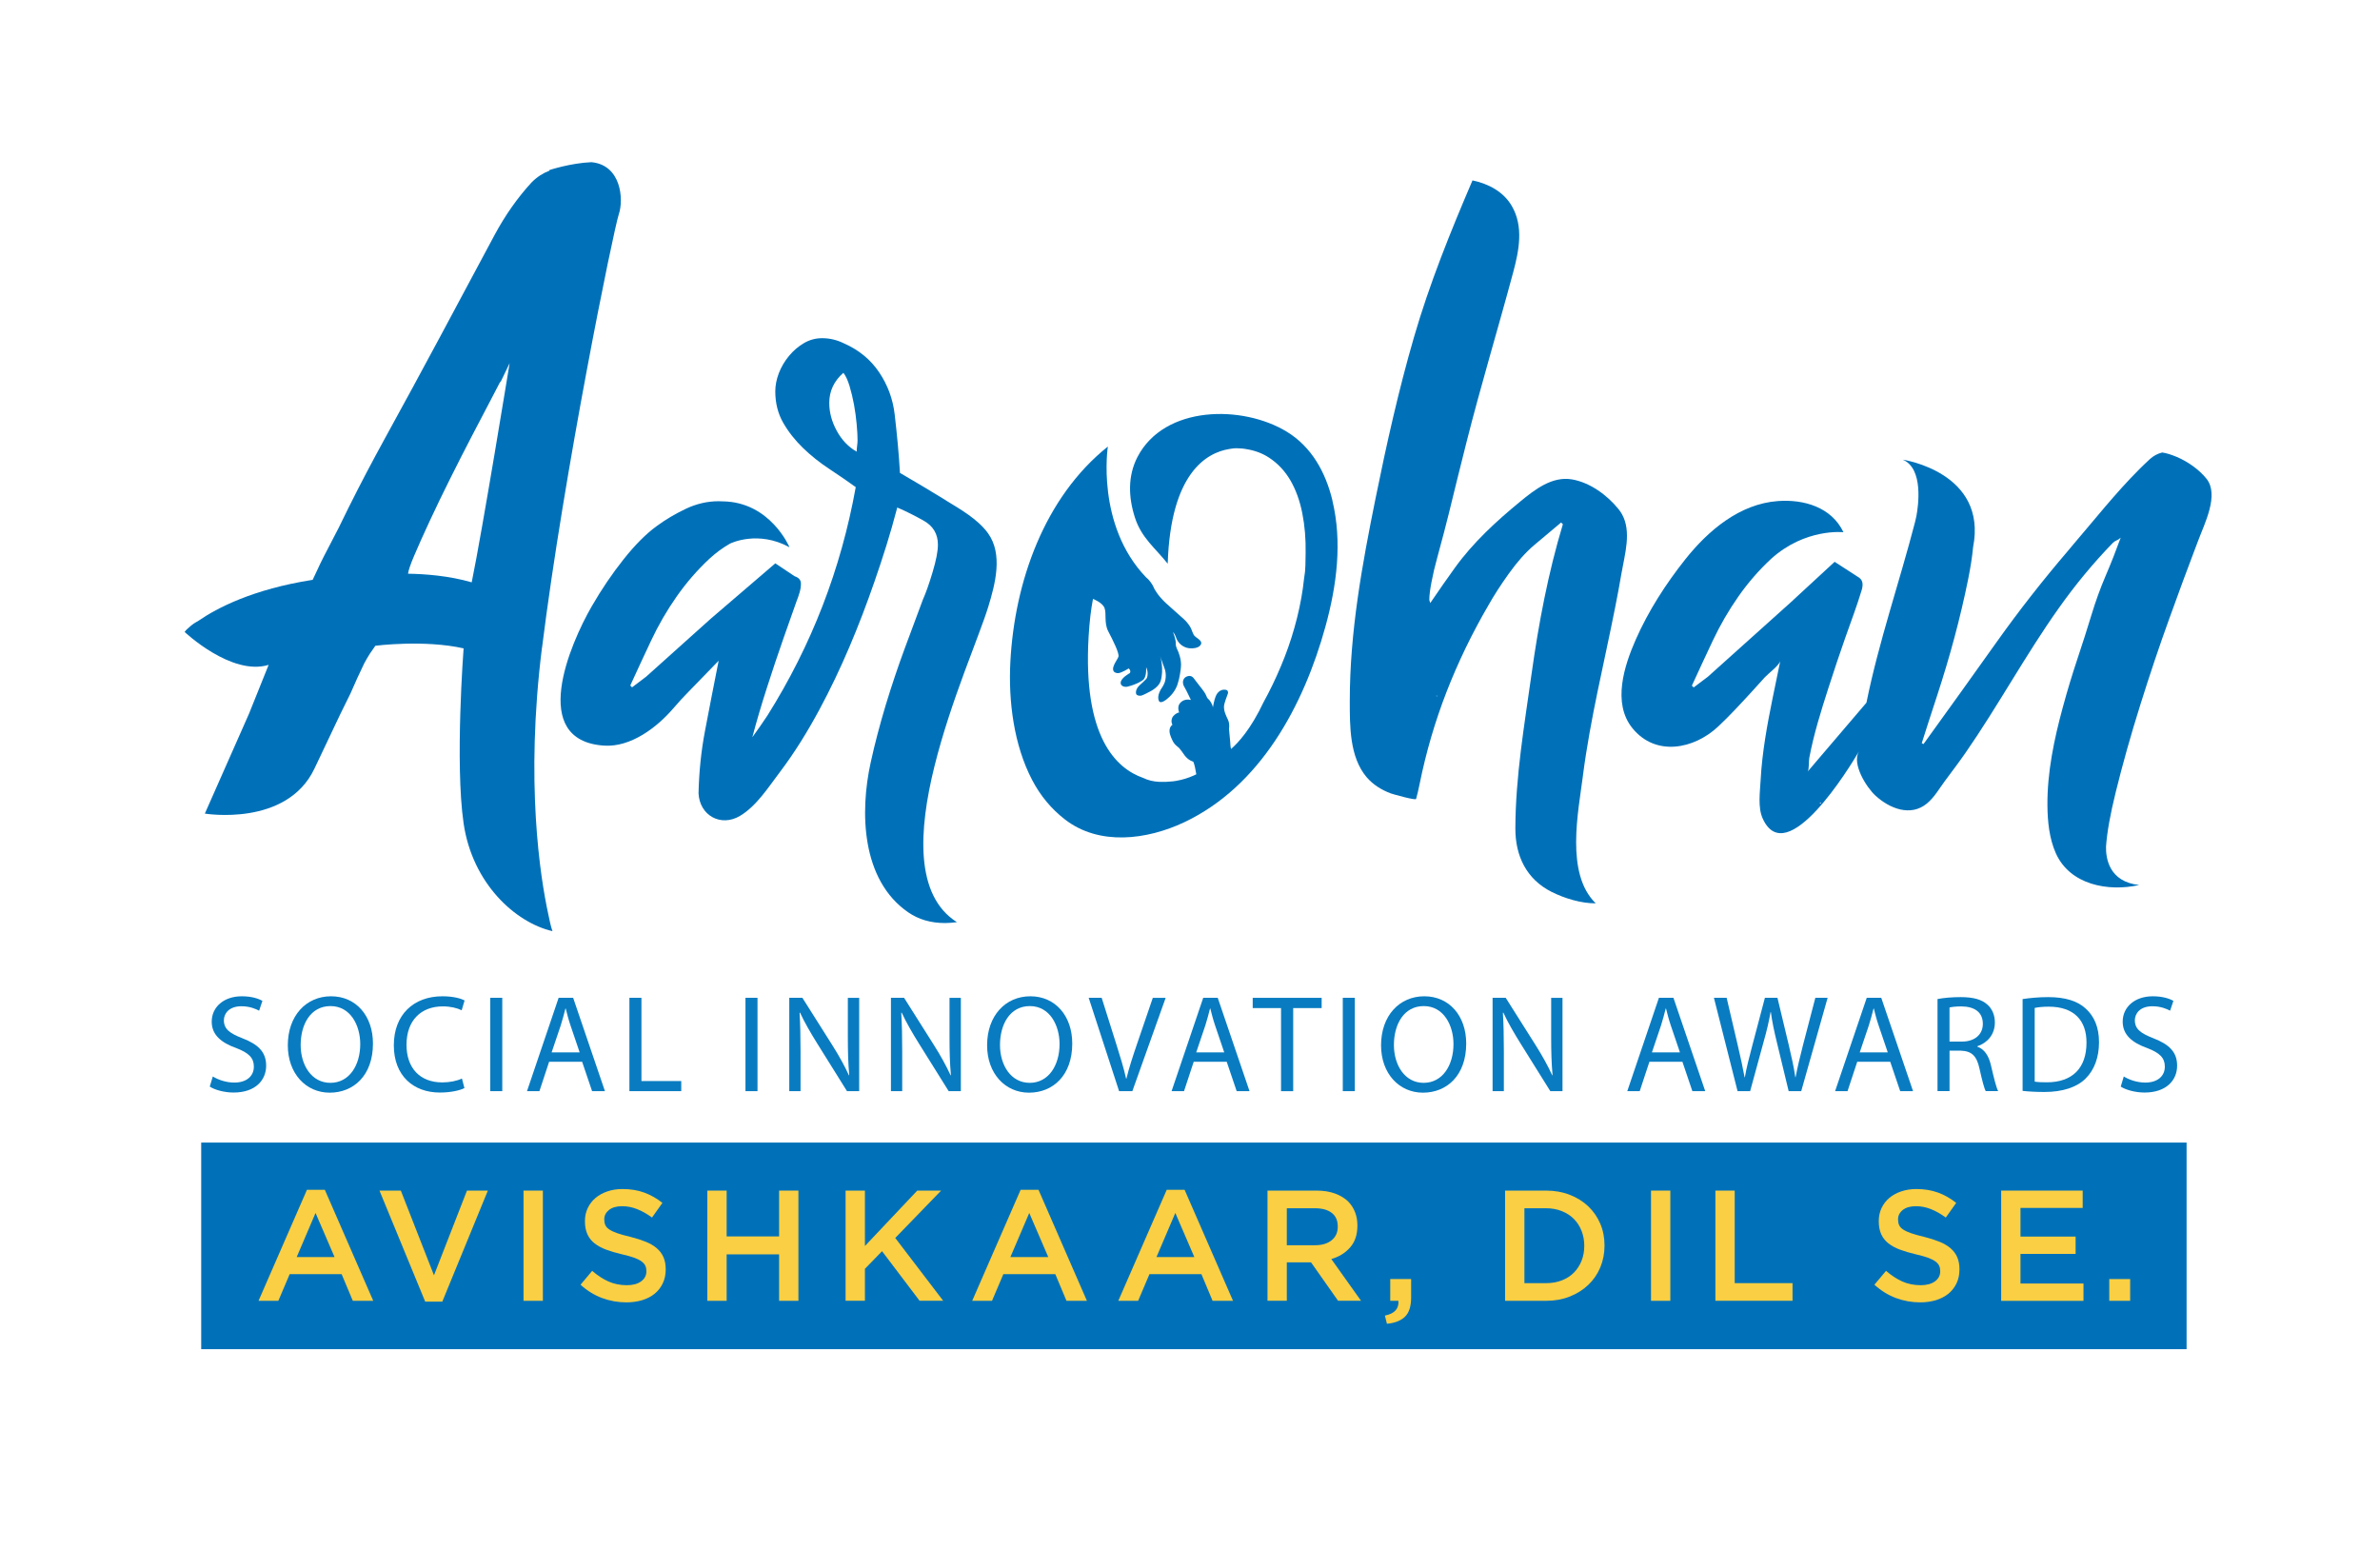 <svg width="304" height="198" viewBox="0 0 304 198" fill="none" xmlns="http://www.w3.org/2000/svg">
<path d="M279.295 145.928H25.7V172.315H279.295V145.928Z" fill="#0071B9"/>
<path d="M39.203 151.961H41.491L47.672 166.134H45.063L43.64 162.737H36.998L35.554 166.134H33.025L39.207 151.961H39.203ZM42.732 160.549L40.304 154.918L37.898 160.549H42.732Z" fill="#FACF44"/>
<path d="M48.471 152.062H51.198L55.433 162.881L59.647 152.062H62.315L56.497 166.24H54.31L48.471 152.062Z" fill="#FACF44"/>
<path d="M66.871 152.062H69.341V166.138H66.871V152.062Z" fill="#FACF44"/>
<path d="M80.015 166.337C78.93 166.337 77.895 166.151 76.903 165.783C75.911 165.414 74.995 164.848 74.154 164.082L75.641 162.313C76.325 162.906 77.013 163.354 77.718 163.671C78.419 163.984 79.208 164.145 80.078 164.145C80.842 164.145 81.446 163.98 81.894 163.654C82.341 163.324 82.565 162.901 82.565 162.377V162.339C82.565 162.085 82.523 161.861 82.434 161.666C82.345 161.471 82.185 161.289 81.953 161.112C81.721 160.938 81.4 160.778 80.99 160.629C80.581 160.481 80.049 160.333 79.394 160.185C78.647 160.012 77.98 159.813 77.397 159.593C76.814 159.373 76.329 159.102 75.932 158.789C75.535 158.476 75.235 158.091 75.028 157.634C74.821 157.177 74.716 156.627 74.716 155.984V155.942C74.716 155.337 74.834 154.787 75.079 154.283C75.32 153.78 75.649 153.353 76.071 152.997C76.493 152.642 76.996 152.363 77.587 152.164C78.174 151.961 78.816 151.863 79.512 151.863C80.543 151.863 81.467 152.016 82.29 152.316C83.114 152.616 83.886 153.056 84.609 153.632L83.283 155.502C82.641 155.032 82.003 154.673 81.374 154.427C80.745 154.178 80.112 154.055 79.47 154.055C78.748 154.055 78.186 154.216 77.785 154.537C77.384 154.859 77.182 155.256 77.182 155.722V155.76C77.182 156.026 77.228 156.268 77.321 156.475C77.414 156.682 77.587 156.873 77.844 157.038C78.098 157.207 78.44 157.363 78.866 157.511C79.293 157.659 79.85 157.812 80.534 157.973C81.269 158.159 81.919 158.37 82.481 158.594C83.042 158.823 83.515 159.102 83.895 159.428C84.275 159.758 84.562 160.139 84.748 160.574C84.934 161.01 85.031 161.518 85.031 162.093V162.131C85.031 162.787 84.908 163.379 84.659 163.9C84.41 164.424 84.068 164.864 83.625 165.228C83.181 165.588 82.654 165.863 82.037 166.053C81.421 166.239 80.745 166.337 80.01 166.337H80.015Z" fill="#FACF44"/>
<path d="M90.351 152.062H92.816V157.914H99.517V152.062H101.983V166.138H99.517V160.207H92.816V166.138H90.351V152.062Z" fill="#FACF44"/>
<path d="M108.008 152.062H110.478V159.14L117.162 152.062H120.21L114.35 158.112L120.472 166.133H117.461L112.665 159.8L110.478 162.051V166.133H108.008V152.058V152.062Z" fill="#FACF44"/>
<path d="M130.361 151.961H132.649L138.83 166.134H136.221L134.798 162.737H128.157L126.713 166.134H124.184L130.365 151.961H130.361ZM133.895 160.549L131.467 154.918L129.06 160.549H133.895Z" fill="#FACF44"/>
<path d="M149.023 151.961H151.311L157.493 166.134H154.883L153.46 162.737H146.819L145.375 166.134H142.846L149.027 151.961H149.023ZM152.553 160.549L150.125 154.918L147.718 160.549H152.553Z" fill="#FACF44"/>
<path d="M161.905 152.062H168.166C169.049 152.062 169.834 152.185 170.514 152.434C171.198 152.684 171.764 153.027 172.22 153.471C172.595 153.86 172.882 154.309 173.081 154.816C173.283 155.324 173.381 155.887 173.381 156.504V156.543C173.381 157.698 173.068 158.624 172.447 159.326C171.827 160.029 171.025 160.524 170.049 160.803L173.841 166.129H170.911L167.457 161.222H164.366V166.129H161.9V152.054L161.905 152.062ZM167.985 159.039C168.867 159.039 169.568 158.827 170.091 158.404C170.615 157.981 170.873 157.41 170.873 156.686V156.648C170.873 155.883 170.619 155.303 170.108 154.909C169.598 154.516 168.884 154.317 167.959 154.317H164.366V159.043H167.98L167.985 159.039Z" fill="#FACF44"/>
<path d="M176.894 168.025C178.126 167.784 178.701 167.153 178.62 166.134H177.578V163.358H180.246V165.711C180.246 166.836 179.984 167.653 179.465 168.165C178.941 168.672 178.173 168.977 177.155 169.07L176.894 168.025Z" fill="#FACF44"/>
<path d="M192.245 152.062H197.481C198.578 152.062 199.583 152.24 200.5 152.596C201.416 152.951 202.205 153.442 202.868 154.072C203.531 154.703 204.042 155.443 204.405 156.293C204.768 157.144 204.946 158.066 204.946 159.06V159.098C204.946 160.088 204.764 161.015 204.405 161.874C204.046 162.732 203.531 163.477 202.868 164.108C202.205 164.738 201.416 165.233 200.5 165.597C199.583 165.961 198.574 166.138 197.481 166.138H192.245V152.062ZM194.715 154.313V163.883H197.485C198.22 163.883 198.891 163.765 199.49 163.532C200.094 163.299 200.605 162.969 201.027 162.546C201.45 162.123 201.775 161.62 202.011 161.04C202.243 160.456 202.362 159.822 202.362 159.141V159.102C202.362 158.417 202.243 157.782 202.011 157.194C201.779 156.606 201.45 156.099 201.027 155.676C200.605 155.252 200.094 154.922 199.49 154.681C198.887 154.44 198.22 154.317 197.485 154.317H194.715V154.313Z" fill="#FACF44"/>
<path d="M210.887 152.062H213.352V166.138H210.887V152.062Z" fill="#FACF44"/>
<path d="M219.111 152.062H221.577V163.883H228.962V166.133H219.111V152.058V152.062Z" fill="#FACF44"/>
<path d="M245.28 166.337C244.195 166.337 243.161 166.151 242.169 165.783C241.181 165.414 240.264 164.848 239.42 164.082L240.906 162.313C241.59 162.906 242.283 163.354 242.983 163.671C243.684 163.984 244.47 164.145 245.339 164.145C246.104 164.145 246.707 163.98 247.155 163.654C247.603 163.324 247.826 162.901 247.826 162.377V162.339C247.826 162.085 247.784 161.861 247.695 161.666C247.607 161.471 247.446 161.289 247.214 161.112C246.982 160.938 246.657 160.778 246.251 160.629C245.842 160.481 245.31 160.333 244.655 160.185C243.908 160.012 243.241 159.813 242.658 159.593C242.076 159.373 241.586 159.102 241.193 158.789C240.801 158.476 240.497 158.091 240.29 157.634C240.083 157.177 239.977 156.627 239.977 155.984V155.942C239.977 155.337 240.1 154.787 240.336 154.283C240.577 153.78 240.906 153.353 241.328 152.997C241.751 152.642 242.253 152.363 242.844 152.164C243.435 151.965 244.077 151.863 244.769 151.863C245.8 151.863 246.724 152.016 247.548 152.316C248.371 152.616 249.144 153.056 249.866 153.632L248.54 155.502C247.898 155.032 247.261 154.673 246.636 154.427C246.007 154.178 245.373 154.055 244.727 154.055C244.005 154.055 243.444 154.216 243.043 154.537C242.641 154.859 242.439 155.256 242.439 155.722V155.76C242.439 156.026 242.485 156.268 242.578 156.475C242.671 156.682 242.844 156.873 243.102 157.038C243.355 157.207 243.697 157.363 244.123 157.511C244.55 157.659 245.107 157.812 245.787 157.973C246.522 158.159 247.172 158.37 247.733 158.594C248.295 158.823 248.768 159.102 249.148 159.428C249.528 159.758 249.815 160.139 250.001 160.574C250.187 161.01 250.284 161.518 250.284 162.093V162.131C250.284 162.787 250.161 163.379 249.912 163.9C249.663 164.424 249.321 164.864 248.878 165.228C248.434 165.588 247.907 165.863 247.294 166.053C246.678 166.239 246.002 166.337 245.268 166.337H245.28Z" fill="#FACF44"/>
<path d="M255.612 152.062H266.024V154.275H258.078V157.935H265.121V160.147H258.078V163.93H266.126V166.142H255.612V152.067V152.062Z" fill="#FACF44"/>
<path d="M269.419 163.362H272.087V166.138H269.419V163.362Z" fill="#FACF44"/>
<path d="M182.868 59.306C182.868 59.306 182.932 59.091 183.062 58.71C182.923 59.082 182.868 59.306 182.868 59.306Z" fill="#0071B9"/>
<path d="M281.829 61.134C281.377 60.567 280.811 60.043 280.136 59.548C279.456 59.057 278.763 58.663 278.046 58.359C277.328 58.059 276.707 57.868 276.179 57.792C275.576 57.944 275.052 58.228 274.6 58.642C274.148 59.057 273.697 59.493 273.245 59.941C270.196 62.996 267.515 66.402 264.708 69.676C264.513 69.905 264.311 70.146 264.104 70.4C260.903 74.144 257.884 77.994 255.064 81.958C251.978 86.299 248.853 90.657 245.691 95.031L245.467 94.917C245.99 93.258 246.653 91.219 247.443 88.803C249.035 83.942 250.382 78.992 251.395 73.979C251.699 72.473 251.91 71.111 252.024 69.9C253.911 60.301 243.031 58.706 243.031 58.706C245.737 59.827 245.015 64.675 244.787 65.898C244.728 66.156 244.677 66.418 244.61 66.681C242.613 74.381 239.982 81.95 238.403 89.747C238.403 89.747 230.93 98.5 230.896 98.543C231.094 98.31 231.027 97.18 231.099 96.812C231.673 93.77 232.606 90.792 233.552 87.852C234.265 85.626 234.983 83.494 235.697 81.459C236.402 79.449 237.166 77.452 237.782 75.413C237.964 74.817 238.027 74.152 237.449 73.763L237.331 73.687L234.341 71.754L229.11 76.581C229.068 76.623 229.026 76.665 228.983 76.708L228.591 77.059L218.141 86.439L216.334 87.797L216.106 87.572C216.933 85.762 217.82 83.858 218.761 81.857C219.703 79.86 220.796 77.973 222.038 76.196C223.279 74.423 224.672 72.82 226.218 71.385C230.592 67.421 235.469 67.975 235.469 67.975C233.94 64.769 230.406 63.753 227.1 63.994C222.202 64.354 218.191 67.751 215.261 71.441C212.774 74.571 210.553 78.023 208.936 81.687C207.467 85.021 205.917 89.793 208.506 92.996C211.474 96.668 216.388 95.687 219.471 92.785C220.927 91.414 222.295 89.937 223.646 88.465C224.246 87.814 224.833 87.149 225.432 86.493C225.846 86.041 227.286 84.971 227.4 84.399C226.75 87.653 225.981 91.029 225.462 94.359C225.192 96.097 224.981 97.853 224.888 99.613C224.808 101.128 224.508 103.125 225.154 104.546C228.194 111.248 236.313 97.912 237.44 95.979C236.507 97.582 238.428 100.582 239.539 101.602C241.333 103.252 244.031 104.36 246.134 102.617C247.084 101.83 247.705 100.717 248.427 99.744C249.305 98.555 250.204 97.383 251.044 96.169C255.233 90.132 258.712 83.663 262.976 77.664C265.083 74.686 267.38 71.91 269.867 69.346C270.019 69.198 270.188 69.084 270.374 69.008C270.56 68.936 270.728 68.822 270.88 68.669C270.277 70.328 269.639 71.952 268.959 73.535C268.28 75.121 267.676 76.78 267.152 78.514C266.624 80.249 266.025 82.136 265.345 84.171C264.665 86.21 264.045 88.266 263.483 90.339C262.377 94.401 261.49 98.627 261.52 102.858C261.537 104.902 261.752 107.08 262.588 108.963C264.387 113.008 269.263 113.922 273.241 113.033C269.382 112.627 268.972 109.598 269.006 108.134C269.128 106.34 269.542 104 270.264 101.094C271.13 97.587 272.164 93.906 273.372 90.06C274.575 86.21 275.816 82.517 277.1 78.971C278.379 75.426 279.397 72.672 280.148 70.709C280.3 70.332 280.503 69.786 280.769 69.067C281.554 66.93 283.496 63.22 281.841 61.147L281.829 61.134ZM232.585 102.613H232.416C232.416 102.613 232.424 102.604 232.424 102.6C232.45 102.592 232.471 102.579 232.471 102.554C232.471 102.537 232.479 102.524 232.496 102.515C232.496 102.515 232.496 102.515 232.5 102.511C232.517 102.503 232.547 102.499 232.585 102.499V102.613ZM233.315 101.521C233.315 101.521 233.336 101.496 233.349 101.479H233.379L233.32 101.521H233.315Z" fill="#0071B9"/>
<path d="M202.194 99.021C203.131 91.774 204.909 84.675 206.319 77.512C206.602 76.082 206.872 74.648 207.117 73.21C207.526 70.815 208.426 67.908 207.176 65.67C207.058 65.459 206.918 65.251 206.758 65.053C205.322 63.255 203.093 61.621 200.792 61.228C198.242 60.792 196.017 62.548 194.172 64.063C191.106 66.584 188.172 69.275 185.841 72.507C184.862 73.865 183.806 75.376 182.679 77.034C182.679 76.958 182.658 76.882 182.624 76.806C182.586 76.734 182.569 76.658 182.569 76.581C182.569 76.053 182.662 75.299 182.852 74.318C183.038 73.336 183.282 72.3 183.586 71.204C183.886 70.113 184.169 69.055 184.435 68.035C184.697 67.016 184.904 66.208 185.056 65.603C185.807 62.51 186.563 59.472 187.315 56.494C189.16 49.187 191.351 41.978 193.302 34.701C194.032 31.972 194.619 28.943 193.124 26.341C192.06 24.484 190.122 23.468 188.083 23.041C185.263 29.628 182.594 36.216 180.597 43.108C178.638 49.86 177.105 56.731 175.708 63.618C173.977 72.156 172.41 80.74 172.41 89.481C172.41 92.692 172.364 96.686 174.568 99.271C175.387 100.227 176.48 100.896 177.65 101.336C177.874 101.42 180.821 102.258 180.88 102.042C181.028 101.513 181.18 100.87 181.332 100.117C182.159 96.043 183.308 92.121 184.777 88.347C186.246 84.573 188.032 80.876 190.144 77.258C190.823 76.053 191.685 74.711 192.74 73.239C193.796 71.767 194.847 70.578 195.903 69.673L199.403 66.732L199.627 66.956C197.744 73.184 196.532 79.636 195.628 86.075C194.708 92.629 193.58 99.157 193.559 105.795C193.547 109.315 194.978 112.302 198.2 113.918C199.842 114.739 201.974 115.39 203.824 115.373C199.935 111.578 201.586 103.764 202.198 99.017L202.194 99.021ZM183.477 88.918V88.863C183.477 88.863 183.489 88.834 183.494 88.821L183.591 88.918H183.477Z" fill="#0071B9"/>
<path d="M120.827 63.906C118.872 62.705 116.909 61.533 114.954 60.399C114.878 59.121 114.785 57.869 114.671 56.667C114.562 55.457 114.426 54.214 114.279 52.927C114.051 50.968 113.392 49.179 112.298 47.554C111.209 45.934 109.723 44.707 107.836 43.873C106.936 43.421 105.99 43.192 105.015 43.192C104.183 43.192 103.415 43.4 102.701 43.814C101.984 44.233 101.342 44.779 100.78 45.456C100.219 46.137 99.784 46.873 99.48 47.664C99.18 48.456 99.028 49.234 99.028 49.983C99.028 51.493 99.37 52.83 100.041 54.002C100.721 55.178 101.566 56.244 102.583 57.23C103.605 58.212 104.711 59.096 105.919 59.887C107.118 60.682 108.249 61.457 109.305 62.214C107.418 72.698 103.656 82.433 98.01 91.41C97.373 92.371 96.735 93.276 96.098 94.156C96.626 92.163 97.242 90.065 97.956 87.848C98.669 85.623 99.387 83.486 100.1 81.451C100.814 79.412 101.359 77.872 101.739 76.81C101.891 76.433 102.022 76.053 102.131 75.676C102.245 75.3 102.304 74.919 102.304 74.542C102.304 74.077 102.022 73.768 101.498 73.595L99.032 71.949L90.765 79.04L82.536 86.422L80.733 87.785L80.505 87.556C81.328 85.75 82.215 83.842 83.157 81.841C84.098 79.839 85.188 77.957 86.433 76.184C87.674 74.411 89.068 72.808 90.609 71.369C91.415 70.625 92.285 69.982 93.227 69.44C93.412 69.347 96.845 67.714 100.844 69.893C100.844 69.893 98.407 64.097 92.298 64.033C92.129 64.02 91.96 64.016 91.791 64.016C90.364 64.016 88.971 64.338 87.615 64.977C86.256 65.624 85.014 66.356 83.891 67.185C82.532 68.167 81.126 69.58 79.656 71.428C78.183 73.277 76.832 75.278 75.59 77.428C72.795 82.263 67.48 94.6 77.169 95.231C80.56 95.451 83.883 92.933 85.981 90.497C86.695 89.667 87.349 88.948 87.953 88.347L91.795 84.387C91.192 87.404 90.613 90.403 90.043 93.386C89.549 95.984 89.287 98.637 89.224 101.323C89.368 104.162 92.074 105.655 94.514 104.209C96.642 102.948 98.179 100.494 99.649 98.565C101.528 96.077 103.166 93.407 104.644 90.666C107.464 85.441 109.74 79.924 111.686 74.318C112.746 71.259 113.738 68.162 114.553 65.023C114.557 65.01 114.604 64.837 114.604 64.816C114.604 64.816 114.608 64.816 114.612 64.816C114.663 64.837 114.709 64.875 114.747 64.922C114.667 64.858 114.616 64.82 114.612 64.816C114.616 64.816 114.621 64.82 114.633 64.829C115.676 65.277 116.804 65.835 117.998 66.508C119.198 67.189 119.801 68.205 119.801 69.567C119.801 70.4 119.573 71.568 119.122 73.074C118.67 74.585 118.256 75.752 117.88 76.586C117.2 78.392 116.428 80.47 115.566 82.805C114.701 85.149 113.89 87.561 113.134 90.048C112.387 92.54 111.741 94.973 111.222 97.35C109.816 103.688 110.002 112.395 116.018 116.529C117.336 117.434 118.898 117.891 120.705 117.891C121.157 117.891 121.663 117.849 122.229 117.781C111.492 110.969 124.015 84.785 126.236 77.487C127.118 74.597 128.14 70.781 126.19 68.091C124.876 66.28 122.605 65.01 120.81 63.906H120.827ZM109.482 56.947C109.44 57.213 109.423 57.459 109.423 57.687C108.368 57.082 107.519 56.198 106.881 55.026C106.244 53.858 105.923 52.669 105.923 51.464C105.923 49.957 106.522 48.671 107.726 47.614C108.026 47.99 108.287 48.561 108.515 49.31C108.743 50.067 108.929 50.858 109.085 51.688C109.237 52.521 109.347 53.35 109.423 54.175C109.499 55.009 109.537 55.686 109.537 56.215C109.537 56.443 109.516 56.684 109.478 56.947H109.482Z" fill="#0071B9"/>
<path d="M69.236 82.72C72.035 60.288 78.377 29.323 79.04 27.369C79.694 25.435 79.335 21.061 75.535 20.714C72.837 20.832 70.177 21.721 70.177 21.721L70.165 21.805C69.362 22.11 68.606 22.588 67.918 23.278C66.111 25.241 64.532 27.483 63.172 30.013C58.528 38.682 53.913 47.372 49.167 55.986C48.34 57.496 47.546 58.968 46.794 60.398C46.043 61.833 45.287 63.305 44.536 64.811C43.708 66.55 42.843 68.263 41.939 69.96C41.221 71.31 40.562 72.68 39.938 74.055C32.266 75.257 27.685 77.681 25.401 79.251C24.961 79.488 24.598 79.733 24.32 79.978C23.944 80.283 23.699 80.528 23.585 80.715C23.585 80.715 29.568 86.375 34.314 84.916C34.314 84.916 32.401 89.675 31.806 91.156L30.872 93.267L26.165 103.912C26.165 103.912 36.602 105.651 40.161 98.175C41.369 95.645 42.484 93.284 43.438 91.27C43.873 90.374 44.316 89.477 44.764 88.575C45.047 87.954 45.325 87.315 45.608 86.672C46.174 85.47 46.503 84.768 46.52 84.73C46.744 84.311 46.984 83.896 47.246 83.486L47.947 82.475C47.947 82.475 54.179 81.675 59.216 82.809C59.216 82.809 58.097 97.464 59.216 105.152C60.335 112.839 65.824 117.831 70.566 118.927C70.363 118.322 70.19 117.582 70.029 116.744C69.012 112.035 67.078 99.931 69.227 82.72H69.236ZM60.259 74.377C57.363 73.531 54.268 73.307 52.119 73.273C52.169 72.854 52.427 72.088 52.9 70.98C53.428 69.736 54.086 68.263 54.876 66.567C55.665 64.87 56.531 63.077 57.472 61.19C58.414 59.303 59.334 57.496 60.238 55.757C61.142 54.023 61.948 52.474 62.666 51.116C63.206 50.092 63.624 49.284 63.928 48.692C63.92 48.751 63.911 48.815 63.899 48.874L65.094 46.386C65.094 46.386 61.598 67.845 60.251 74.377H60.259Z" fill="#0071B9"/>
<path d="M170.193 63.914C169.324 60.313 167.529 57.064 164.354 55.131C158.713 51.7 148.736 51.738 145.295 58.359C144.02 60.817 144.138 63.554 144.974 66.127C145.81 68.707 147.554 69.985 149.154 71.995C149.521 60.373 154.153 57.822 156.986 57.352C157.354 57.272 157.734 57.238 158.135 57.255C158.173 57.255 158.207 57.259 158.24 57.263C158.815 57.276 159.165 57.356 159.165 57.356C160.263 57.525 161.242 57.889 162.099 58.452C163.218 59.188 164.126 60.153 164.823 61.35C165.519 62.547 166.026 63.948 166.343 65.547C166.659 67.146 166.803 68.843 166.769 70.637C166.761 71.178 166.748 71.711 166.74 72.232C166.731 72.752 166.672 73.302 166.571 73.882C166.402 75.502 166.106 77.169 165.68 78.887C165.253 80.6 164.726 82.271 164.097 83.892C163.463 85.516 162.754 87.09 161.96 88.626C161.779 88.977 161.593 89.32 161.407 89.658C159.752 93.161 158.143 94.887 157.244 95.657C157.21 95.522 157.176 95.365 157.164 95.179C157.172 94.917 156.978 93.271 156.986 93.123C157.067 92.548 156.953 92.125 156.847 91.917C156.273 90.758 156.345 90.428 156.345 90.195C156.349 89.882 156.746 88.808 156.826 88.626C156.931 88.355 156.779 88.152 156.657 88.122C155.728 87.902 155.344 88.765 155.276 88.952C155.091 89.387 154.922 90.352 154.922 90.352C154.892 89.997 154.559 89.489 154.44 89.379C154.339 89.273 154.187 89.189 154.09 88.884C153.98 88.575 153.625 88.097 153.503 87.953C153.376 87.826 152.739 86.946 152.473 86.62C152.004 86.015 151.358 86.54 151.358 86.54C150.965 86.908 151.079 87.433 151.307 87.784C151.519 88.131 152.114 89.396 152.114 89.396C151.139 89.163 150.678 89.832 150.607 89.98C150.379 90.454 150.615 91.004 150.615 91.004C150.286 91.008 149.847 91.431 149.766 91.596C149.488 92.142 149.758 92.569 149.758 92.569C149.64 92.641 149.547 92.747 149.462 92.928C149.23 93.483 149.568 94.143 149.707 94.456C149.99 95.133 150.408 95.332 150.623 95.547C150.818 95.776 151.151 96.233 151.307 96.47C151.818 97.151 152.418 97.278 152.418 97.278C152.46 97.371 152.578 97.697 152.625 97.938C152.654 98.073 152.735 98.5 152.806 98.89C152.701 98.94 152.599 98.995 152.494 99.042C151.793 99.359 151.058 99.584 150.294 99.719C150.294 99.719 150.129 99.757 149.842 99.787C149.821 99.787 149.8 99.791 149.779 99.795C149.745 99.795 149.707 99.803 149.669 99.803C149.158 99.859 148.639 99.88 148.103 99.859C147.33 99.825 146.642 99.66 146.03 99.359C142.542 98.149 138.299 94.088 139.05 81.298C139.164 79.382 139.354 77.799 139.608 76.492C139.608 76.492 140.807 76.94 141.081 77.651C141.356 78.362 141.001 79.568 141.563 80.642C142.124 81.713 143.007 83.452 142.859 83.883C142.711 84.315 141.769 85.389 142.373 85.863C142.525 85.944 142.698 85.99 142.871 85.969C143.311 85.91 144.176 85.372 144.176 85.372C144.535 85.719 144.303 85.977 144.303 85.977C144.176 86.028 144.109 86.096 143.906 86.231C143.268 86.659 143.121 87.069 143.142 87.238C143.167 87.737 143.843 87.767 144.058 87.687C145.211 87.399 145.954 86.929 146.101 86.752C146.477 86.265 146.397 85.22 146.397 85.22C146.667 85.715 146.625 86.447 146.427 86.697C146.211 86.942 145.827 87.28 145.654 87.437C144.974 88.017 145.059 88.584 145.173 88.71C145.379 88.909 145.713 88.871 145.857 88.82C145.996 88.787 146.823 88.372 147.06 88.232C147.909 87.742 148.187 87.209 148.251 86.98C148.707 85.453 148.2 83.815 148.2 83.815C148.305 84.205 148.707 85.207 148.791 85.491C148.981 86.096 148.93 86.874 148.681 87.361C148.618 87.543 148.255 88.084 148.255 88.084C147.714 89.045 148.023 89.578 148.12 89.637C148.394 89.819 148.994 89.349 149.087 89.256C150.125 88.431 150.404 87.424 150.442 87.285C150.674 86.616 150.813 85.525 150.835 85.267C150.97 84.192 150.433 83.075 150.433 83.075C150.307 82.83 150.172 82.483 150.176 82.237C150.231 81.687 149.825 80.735 149.825 80.735C149.999 80.875 150.151 81.209 150.248 81.497C150.661 82.584 151.683 82.779 151.903 82.796C153.241 82.897 153.495 82.28 153.427 82.051C153.347 81.7 152.836 81.48 152.608 81.247C152.367 81.01 152.249 80.486 152.101 80.202C151.696 79.432 151.029 78.908 150.873 78.772C150.459 78.392 149.361 77.423 148.943 77.046C147.854 76.043 147.444 75.189 147.444 75.189C147.212 74.605 146.785 74.042 146.359 73.708C139.967 67.011 141.508 57.035 141.508 57.035C133.384 63.52 129.593 74.343 129.056 84.509C128.79 89.535 129.487 95.124 131.839 99.626C132.89 101.631 134.279 103.307 136.015 104.652C140.41 108.062 146.498 107.258 151.231 105.033C161.006 100.43 166.529 90.081 169.303 80.016C170.738 74.808 171.473 69.245 170.185 63.922L170.193 63.914Z" fill="#0071B9"/>
<path d="M27.182 137.487C27.871 137.91 28.875 138.265 29.935 138.265C31.506 138.265 32.426 137.432 32.426 136.23C32.426 135.118 31.789 134.479 30.184 133.861C28.242 133.171 27.043 132.165 27.043 130.481C27.043 128.623 28.58 127.244 30.89 127.244C32.105 127.244 32.992 127.528 33.52 127.828L33.098 129.085C32.709 128.873 31.916 128.518 30.839 128.518C29.213 128.518 28.597 129.491 28.597 130.303C28.597 131.416 29.319 131.966 30.961 132.605C32.975 133.383 33.997 134.356 33.997 136.108C33.997 137.948 32.638 139.539 29.83 139.539C28.681 139.539 27.427 139.205 26.794 138.777L27.182 137.487Z" fill="#097CC1"/>
<path d="M47.639 133.277C47.639 137.381 45.148 139.556 42.112 139.556C39.077 139.556 36.763 137.115 36.763 133.506C36.763 129.719 39.11 127.244 42.29 127.244C45.469 127.244 47.639 129.74 47.639 133.277ZM38.405 133.472C38.405 136.019 39.782 138.299 42.201 138.299C44.62 138.299 46.014 136.053 46.014 133.345C46.014 130.976 44.776 128.496 42.218 128.496C39.659 128.496 38.405 130.849 38.405 133.468V133.472Z" fill="#097CC1"/>
<path d="M59.322 138.972C58.757 139.255 57.629 139.539 56.181 139.539C52.829 139.539 50.304 137.415 50.304 133.506C50.304 129.596 52.829 127.244 56.519 127.244C58.001 127.244 58.938 127.561 59.343 127.773L58.972 129.03C58.389 128.746 57.562 128.535 56.569 128.535C53.779 128.535 51.925 130.32 51.925 133.451C51.925 136.37 53.601 138.244 56.498 138.244C57.435 138.244 58.385 138.05 59.006 137.749L59.322 138.968V138.972Z" fill="#097CC1"/>
<path d="M64.156 127.438V139.361H62.619V127.438H64.156Z" fill="#097CC1"/>
<path d="M70.139 135.612L68.902 139.361H67.314L71.355 127.438H73.209L77.27 139.361H75.628L74.357 135.612H70.139ZM74.04 134.411L72.875 130.98C72.609 130.201 72.436 129.495 72.259 128.805H72.225C72.048 129.512 71.853 130.239 71.625 130.963L70.46 134.411H74.045H74.04Z" fill="#097CC1"/>
<path d="M80.395 127.438H81.932V138.07H87.016V139.361H80.395V127.438Z" fill="#097CC1"/>
<path d="M96.757 127.438V139.361H95.22V127.438H96.757Z" fill="#097CC1"/>
<path d="M100.814 139.361V127.438H102.49L106.303 133.472C107.185 134.868 107.874 136.124 108.439 137.347L108.473 137.33C108.334 135.739 108.296 134.288 108.296 132.431V127.443H109.744V139.365H108.19L104.411 133.315C103.584 131.987 102.786 130.628 102.186 129.334L102.131 129.351C102.22 130.853 102.254 132.287 102.254 134.267V139.361H100.806H100.814Z" fill="#097CC1"/>
<path d="M113.801 139.361V127.438H115.478L119.29 133.472C120.173 134.868 120.861 136.124 121.427 137.347L121.461 137.33C121.321 135.739 121.283 134.288 121.283 132.431V127.443H122.731V139.365H121.178L117.399 133.315C116.571 131.987 115.773 130.628 115.174 129.334L115.119 129.351C115.207 130.853 115.241 132.287 115.241 134.267V139.361H113.793H113.801Z" fill="#097CC1"/>
<path d="M136.96 133.277C136.96 137.381 134.469 139.556 131.434 139.556C128.398 139.556 126.084 137.115 126.084 133.506C126.084 129.719 128.432 127.244 131.611 127.244C134.79 127.244 136.96 129.74 136.96 133.277ZM127.731 133.472C127.731 136.019 129.107 138.299 131.526 138.299C133.946 138.299 135.339 136.053 135.339 133.345C135.339 130.976 134.102 128.496 131.543 128.496C128.985 128.496 127.731 130.849 127.731 133.468V133.472Z" fill="#097CC1"/>
<path d="M142.943 139.361L139.059 127.438H140.718L142.571 133.311C143.082 134.918 143.526 136.37 143.842 137.77H143.876C144.21 136.391 144.704 134.885 145.236 133.332L147.25 127.443H148.892L144.636 139.365H142.943V139.361Z" fill="#097CC1"/>
<path d="M152.473 135.612L151.236 139.361H149.648L153.689 127.438H155.543L159.604 139.361H157.962L156.691 135.612H152.473ZM156.374 134.411L155.209 130.98C154.943 130.201 154.77 129.495 154.593 128.805H154.559C154.382 129.512 154.187 130.239 153.959 130.963L152.794 134.411H156.379H156.374Z" fill="#097CC1"/>
<path d="M163.628 128.751H160.01V127.443H168.817V128.751H165.182V139.366H163.628V128.751Z" fill="#097CC1"/>
<path d="M173.052 127.438V139.361H171.515V127.438H173.052Z" fill="#097CC1"/>
<path d="M187.281 133.277C187.281 137.381 184.79 139.556 181.754 139.556C178.718 139.556 176.404 137.115 176.404 133.506C176.404 129.719 178.752 127.244 181.931 127.244C185.111 127.244 187.281 129.74 187.281 133.277ZM178.047 133.472C178.047 136.019 179.423 138.299 181.843 138.299C184.262 138.299 185.655 136.053 185.655 133.345C185.655 130.976 184.418 128.496 181.859 128.496C179.301 128.496 178.047 130.849 178.047 133.468V133.472Z" fill="#097CC1"/>
<path d="M190.65 139.361V127.438H192.326L196.139 133.472C197.021 134.868 197.71 136.124 198.275 137.347L198.309 137.33C198.17 135.739 198.132 134.288 198.132 132.431V127.443H199.58V139.365H198.026L194.247 133.315C193.42 131.987 192.622 130.628 192.022 129.334L191.967 129.351C192.056 130.853 192.09 132.287 192.09 134.267V139.361H190.642H190.65Z" fill="#097CC1"/>
<path d="M210.68 135.612L209.443 139.361H207.855L211.896 127.438H213.75L217.811 139.361H216.169L214.898 135.612H210.68ZM214.581 134.411L213.416 130.98C213.15 130.201 212.977 129.495 212.8 128.805H212.766C212.589 129.512 212.394 130.239 212.166 130.963L211.001 134.411H214.586H214.581Z" fill="#097CC1"/>
<path d="M221.941 139.361L218.922 127.438H220.547L221.958 133.472C222.312 134.957 222.629 136.442 222.84 137.592H222.874C223.068 136.408 223.44 134.99 223.845 133.455L225.433 127.438H227.037L228.485 133.488C228.819 134.902 229.14 136.319 229.317 137.575H229.351C229.6 136.268 229.933 134.94 230.305 133.455L231.876 127.438H233.446L230.073 139.361H228.468L226.969 133.154C226.598 131.631 226.353 130.463 226.193 129.262H226.159C225.948 130.447 225.682 131.614 225.243 133.154L223.549 139.361H221.945H221.941Z" fill="#097CC1"/>
<path d="M237.225 135.612L235.988 139.361H234.4L238.441 127.438H240.295L244.356 139.361H242.714L241.443 135.612H237.225ZM241.126 134.411L239.961 130.98C239.695 130.201 239.518 129.495 239.345 128.805H239.311C239.134 129.512 238.939 130.239 238.711 130.963L237.546 134.411H241.131H241.126Z" fill="#097CC1"/>
<path d="M247.481 127.599C248.258 127.438 249.369 127.35 250.429 127.35C252.071 127.35 253.131 127.65 253.87 128.323C254.469 128.852 254.807 129.668 254.807 130.586C254.807 132.16 253.819 133.205 252.565 133.628V133.679C253.481 133.996 254.03 134.847 254.313 136.086C254.701 137.749 254.984 138.9 255.229 139.357H253.642C253.447 139.022 253.181 137.994 252.848 136.509C252.493 134.863 251.86 134.246 250.467 134.191H249.018V139.357H247.481V127.595V127.599ZM249.018 133.032H250.589C252.231 133.032 253.27 132.13 253.27 130.768C253.27 129.228 252.16 128.555 250.534 128.538C249.791 128.538 249.263 128.61 249.014 128.678V133.032H249.018Z" fill="#097CC1"/>
<path d="M258.353 127.599C259.29 127.46 260.401 127.35 261.617 127.35C263.825 127.35 265.396 127.862 266.434 128.835C267.494 129.808 268.11 131.187 268.11 133.116C268.11 135.045 267.511 136.653 266.4 137.749C265.29 138.862 263.453 139.467 261.14 139.467C260.046 139.467 259.126 139.412 258.349 139.327V127.599H258.353ZM259.89 138.142C260.278 138.214 260.844 138.231 261.444 138.231C264.728 138.231 266.51 136.391 266.51 133.171C266.527 130.358 264.94 128.572 261.693 128.572C260.899 128.572 260.299 128.644 259.894 128.733V138.142H259.89Z" fill="#097CC1"/>
<path d="M271.273 137.487C271.961 137.91 272.966 138.265 274.026 138.265C275.597 138.265 276.517 137.432 276.517 136.23C276.517 135.118 275.88 134.479 274.275 133.861C272.333 133.171 271.134 132.165 271.134 130.481C271.134 128.623 272.671 127.244 274.98 127.244C276.196 127.244 277.083 127.528 277.611 127.828L277.189 129.085C276.8 128.873 276.006 128.518 274.93 128.518C273.304 128.518 272.688 129.491 272.688 130.303C272.688 131.416 273.41 131.966 275.052 132.605C277.066 133.383 278.088 134.356 278.088 136.108C278.088 137.948 276.728 139.539 273.921 139.539C272.772 139.539 271.518 139.205 270.885 138.777L271.273 137.487Z" fill="#097CC1"/>
</svg>
